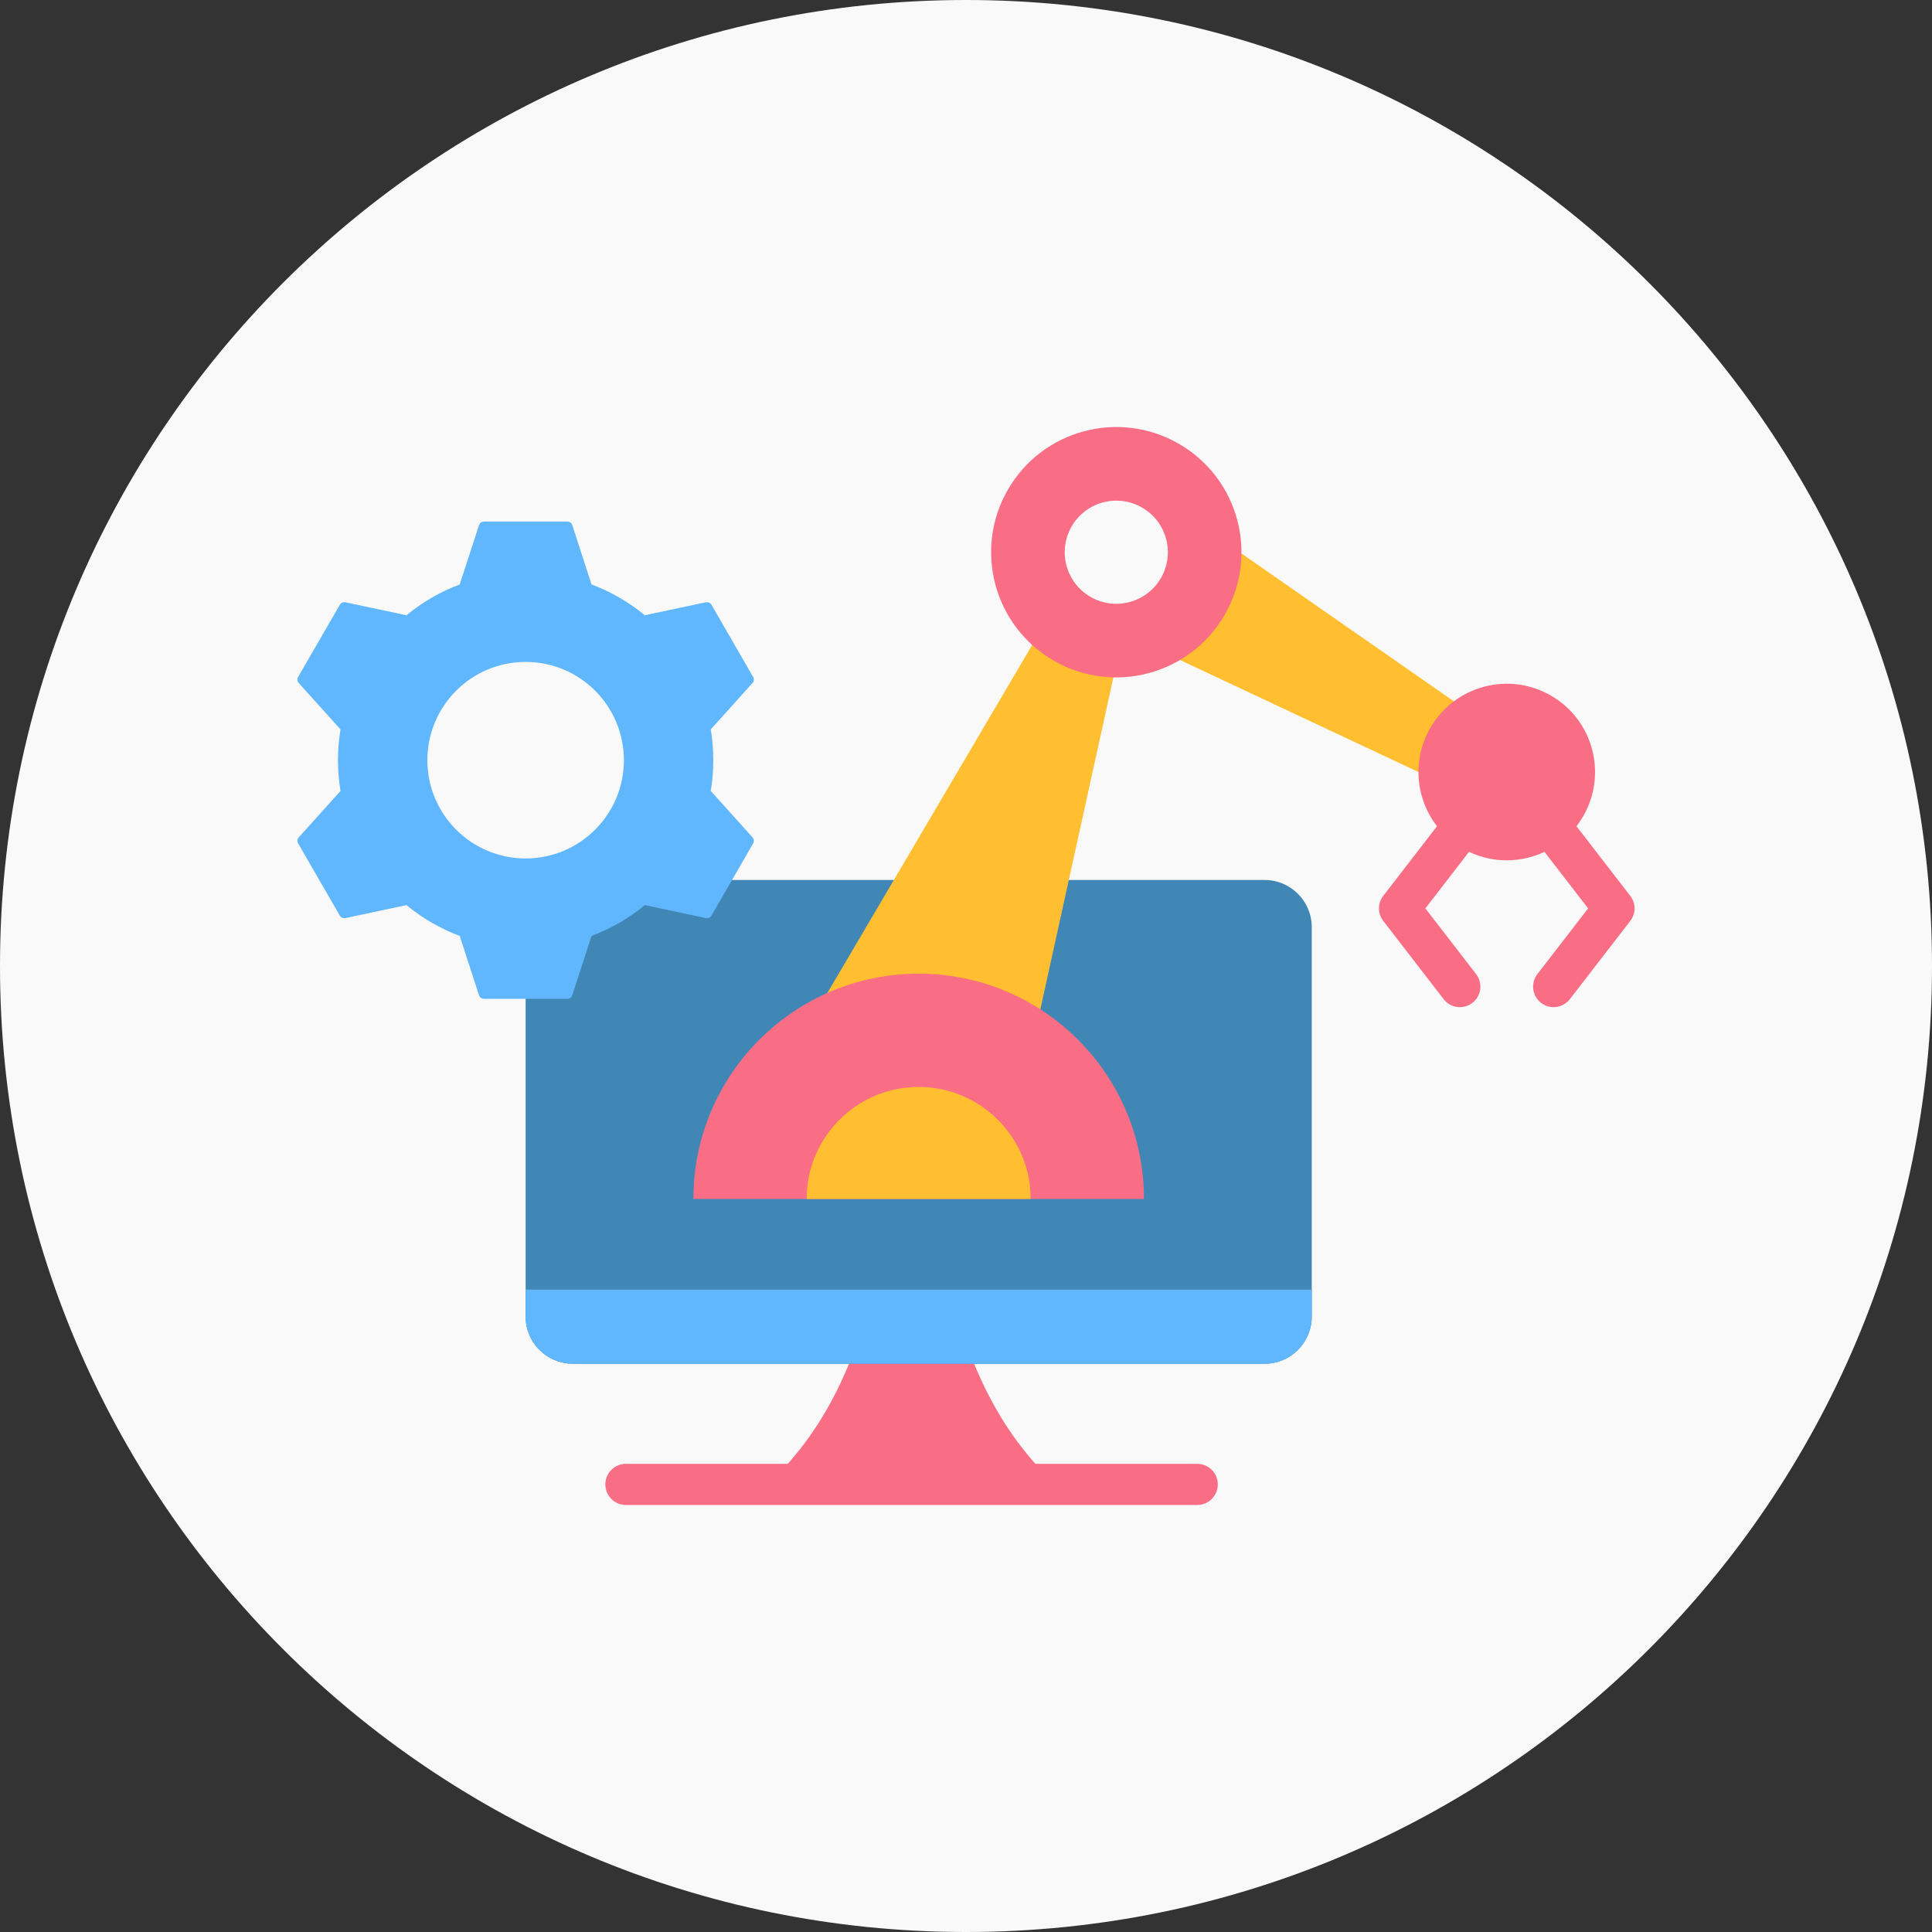 <svg width="120" height="120" viewBox="0 0 120 120" fill="none" xmlns="http://www.w3.org/2000/svg">
<rect x="0" y="0" width="120" height="120" fill="#333333" stroke="none"/>
<g clip-path="url(#clip0_529_747)">
<path d="M60 120C93.137 120 120 93.137 120 60C120 26.863 93.137 0 60 0C26.863 0 0 26.863 0 60C0 93.137 26.863 120 60 120Z" fill="#F9F9F9"/>
<path fill-rule="evenodd" clip-rule="evenodd" d="M54.696 77.454C53.809 82.773 52.085 87.634 48.447 91.445H64.791C61.154 87.634 59.43 82.773 58.543 77.454H54.696Z" fill="#FA6E85"/>
<path fill-rule="evenodd" clip-rule="evenodd" d="M55.168 75.408C55.013 76.725 54.815 78.019 54.558 79.281H58.68C58.422 78.019 58.225 76.725 58.069 75.408H55.168ZM48.897 90.921H38.853C38.518 90.927 38.199 91.064 37.964 91.303C37.729 91.542 37.598 91.864 37.598 92.199C37.598 92.534 37.729 92.856 37.964 93.095C38.199 93.334 38.518 93.471 38.853 93.477H74.385C74.72 93.471 75.039 93.334 75.274 93.095C75.508 92.856 75.64 92.534 75.64 92.199C75.64 91.864 75.508 91.542 75.274 91.303C75.039 91.064 74.72 90.927 74.385 90.921H48.897Z" fill="#FA6E85"/>
<path fill-rule="evenodd" clip-rule="evenodd" d="M94.454 46.45L75.093 32.973C75.944 36.098 73.894 39.268 70.691 39.774L92.417 49.977L94.454 46.45Z" fill="#FFBF31"/>
<path fill-rule="evenodd" clip-rule="evenodd" d="M35.571 54.657H78.552C80.16 54.657 81.475 55.972 81.475 57.58V81.782C81.475 83.389 80.16 84.704 78.552 84.704H35.571C33.963 84.704 32.648 83.389 32.648 81.782V57.579C32.648 55.972 33.963 54.657 35.571 54.657Z" fill="#4187B5"/>
<path fill-rule="evenodd" clip-rule="evenodd" d="M81.475 80.103V81.782C81.475 83.389 80.16 84.704 78.552 84.704H35.571C33.964 84.704 32.648 83.389 32.648 81.782V80.103H81.475Z" fill="#60B7FE"/>
<path fill-rule="evenodd" clip-rule="evenodd" d="M96.329 43.203C99.211 44.867 99.956 48.687 97.918 51.317L101.258 55.643C101.433 55.869 101.527 56.148 101.524 56.433C101.522 56.719 101.423 56.995 101.245 57.218L97.495 62.076C97.286 62.337 96.983 62.507 96.651 62.547C96.319 62.587 95.984 62.495 95.72 62.29C95.455 62.086 95.281 61.785 95.236 61.454C95.191 61.123 95.278 60.787 95.478 60.519L98.641 56.422L95.93 52.911C94.487 53.592 92.769 53.633 91.244 52.911L88.533 56.422L91.696 60.519C91.896 60.787 91.983 61.123 91.938 61.454C91.893 61.785 91.719 62.086 91.454 62.29C91.19 62.495 90.855 62.587 90.523 62.547C90.191 62.507 89.888 62.337 89.68 62.076L85.916 57.201C85.742 56.974 85.648 56.696 85.65 56.411C85.653 56.125 85.751 55.849 85.93 55.626L89.256 51.317C87.929 49.609 87.69 47.2 88.838 45.211C90.352 42.588 93.706 41.689 96.329 43.203Z" fill="#FA6E85"/>
<path fill-rule="evenodd" clip-rule="evenodd" d="M69.671 39.728L63.597 67.329L50.978 62.373L65.333 37.983C66.448 39.194 68.059 39.829 69.671 39.728Z" fill="#FFBF31"/>
<path fill-rule="evenodd" clip-rule="evenodd" d="M57.061 60.477C64.789 60.477 71.053 66.741 71.053 74.469H43.068C43.068 66.742 49.333 60.477 57.061 60.477Z" fill="#FA6E85"/>
<path fill-rule="evenodd" clip-rule="evenodd" d="M57.06 67.512C60.903 67.512 64.017 70.627 64.017 74.469H50.103C50.103 70.627 53.218 67.512 57.06 67.512Z" fill="#FFBF31"/>
<path fill-rule="evenodd" clip-rule="evenodd" d="M73.223 27.566C76.941 29.713 78.215 34.468 76.068 38.187C73.921 41.906 69.166 43.18 65.447 41.033C61.729 38.886 60.455 34.13 62.602 30.412C64.749 26.693 69.504 25.419 73.223 27.566ZM70.936 31.526C69.405 30.642 67.446 31.166 66.562 32.698C65.677 34.23 66.202 36.188 67.734 37.073C69.266 37.957 71.224 37.432 72.109 35.901C72.993 34.369 72.468 32.41 70.936 31.526Z" fill="#FA6E85"/>
<path fill-rule="evenodd" clip-rule="evenodd" d="M36.741 36.3C37.942 36.752 39.061 37.399 40.051 38.215L43.839 37.41C43.906 37.395 43.977 37.402 44.041 37.43C44.104 37.458 44.157 37.506 44.191 37.566L46.776 42.044C46.812 42.104 46.827 42.174 46.82 42.243C46.812 42.312 46.783 42.377 46.736 42.428L44.147 45.304C44.356 46.57 44.356 47.862 44.147 49.129L46.736 52.005C46.783 52.056 46.813 52.121 46.82 52.19C46.827 52.259 46.812 52.329 46.777 52.389L44.191 56.866C44.157 56.927 44.105 56.975 44.041 57.003C43.978 57.031 43.907 57.038 43.839 57.023L40.053 56.218C39.062 57.035 37.943 57.682 36.741 58.133L35.546 61.811C35.525 61.878 35.483 61.935 35.427 61.976C35.371 62.017 35.303 62.039 35.233 62.038H30.063C29.994 62.039 29.926 62.017 29.87 61.976C29.813 61.935 29.772 61.878 29.751 61.811L28.555 58.133C27.354 57.681 26.235 57.034 25.245 56.218L21.457 57.023C21.39 57.038 21.319 57.031 21.255 57.003C21.192 56.975 21.139 56.927 21.105 56.866L18.52 52.388C18.484 52.328 18.469 52.259 18.477 52.19C18.484 52.121 18.513 52.056 18.56 52.005L21.149 49.129C20.94 47.862 20.94 46.57 21.149 45.304L18.56 42.428C18.513 42.377 18.484 42.312 18.476 42.243C18.469 42.174 18.484 42.104 18.52 42.044L21.105 37.566C21.139 37.506 21.192 37.458 21.255 37.43C21.319 37.401 21.39 37.395 21.457 37.41L25.245 38.215C26.235 37.398 27.354 36.752 28.555 36.3L29.751 32.622C29.772 32.555 29.813 32.498 29.87 32.457C29.926 32.416 29.994 32.394 30.063 32.395H35.233C35.303 32.394 35.371 32.416 35.427 32.457C35.483 32.498 35.525 32.555 35.546 32.622L36.741 36.3ZM32.648 41.113C29.277 41.113 26.545 43.846 26.545 47.217C26.545 50.587 29.277 53.32 32.648 53.32C36.019 53.32 38.751 50.587 38.751 47.217C38.751 43.846 36.019 41.113 32.648 41.113Z" fill="#60B7FE"/>
</g>
<defs>
<clipPath id="clip0_529_747">
<rect width="120" height="120" fill="white"/>
</clipPath>
</defs>
</svg>
